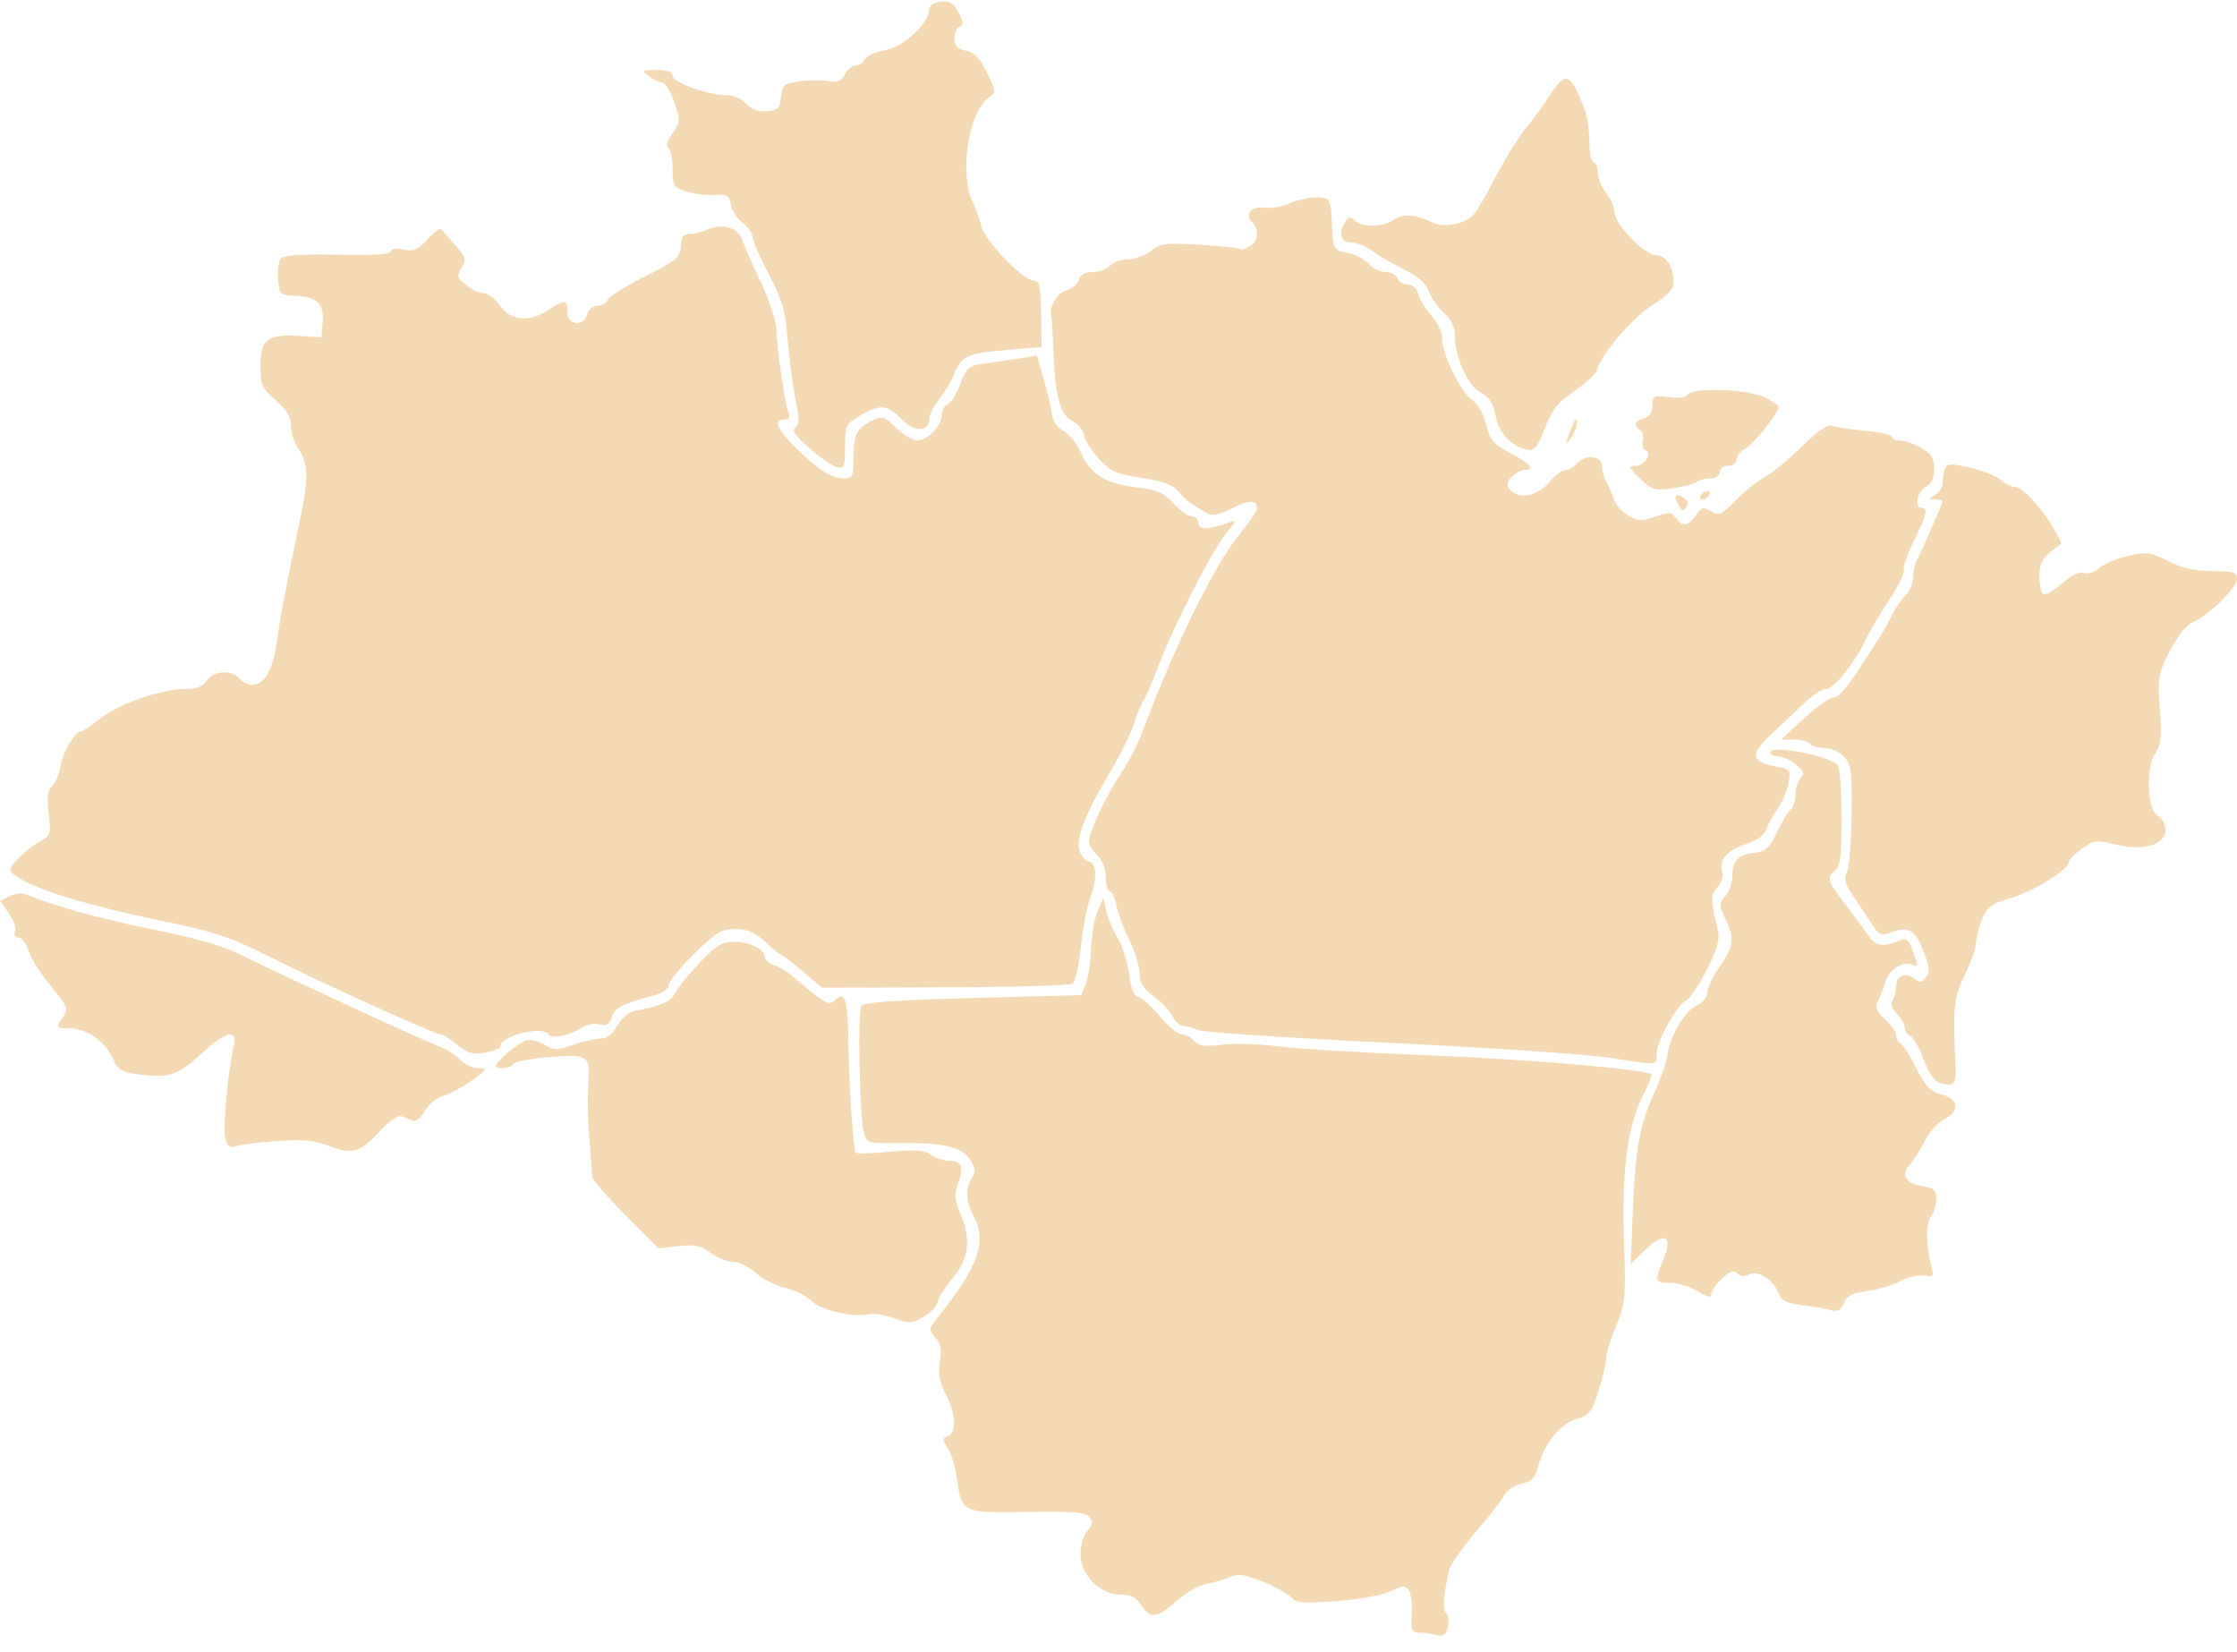 <svg width="130" height="96" viewBox="0 0 130 96" fill="none" xmlns="http://www.w3.org/2000/svg">
<path d="M53.985 0.589C53.991 0.325 54.236 0.15 54.667 0.1C55.202 0.038 55.414 0.168 55.706 0.735C55.989 1.287 56.003 1.472 55.767 1.551C55.599 1.608 55.461 1.911 55.461 2.226C55.461 2.651 55.634 2.836 56.134 2.946C56.627 3.054 56.955 3.397 57.359 4.225C57.897 5.328 57.9 5.365 57.449 5.681C56.286 6.496 55.732 10.124 56.524 11.735C56.732 12.158 56.964 12.803 57.039 13.168C57.203 13.957 59.459 16.297 60.057 16.297C60.413 16.297 60.479 16.581 60.503 18.227L60.532 20.156L58.551 20.329C56.193 20.534 55.873 20.68 55.45 21.734C55.273 22.176 54.873 22.85 54.561 23.23C54.25 23.61 53.995 24.121 53.995 24.364C53.995 25.128 53.119 25.119 52.38 24.346C51.575 23.505 51.134 23.47 49.976 24.153C49.154 24.639 49.107 24.737 49.107 25.966C49.107 27.142 49.061 27.253 48.621 27.138C48.354 27.068 47.631 26.566 47.015 26.023C46.211 25.314 45.984 24.981 46.209 24.842C46.46 24.686 46.465 24.365 46.233 23.226C46.074 22.444 45.869 20.882 45.777 19.754C45.637 18.035 45.459 17.416 44.67 15.918C44.154 14.935 43.73 13.966 43.73 13.764C43.73 13.562 43.466 13.188 43.142 12.933C42.819 12.678 42.516 12.202 42.47 11.875C42.398 11.363 42.268 11.287 41.531 11.331C41.061 11.36 40.318 11.268 39.881 11.129C39.145 10.894 39.087 10.797 39.087 9.807C39.087 9.22 38.975 8.67 38.838 8.586C38.685 8.49 38.776 8.169 39.078 7.744C39.542 7.092 39.547 7.001 39.182 5.926C38.97 5.304 38.663 4.795 38.5 4.795C38.337 4.795 37.99 4.633 37.729 4.436C37.284 4.099 37.312 4.076 38.171 4.069C38.792 4.063 39.087 4.17 39.087 4.4C39.087 4.787 41.141 5.529 42.211 5.529C42.617 5.529 43.116 5.744 43.375 6.031C43.683 6.372 44.065 6.509 44.573 6.459C45.211 6.396 45.33 6.275 45.393 5.621C45.461 4.925 45.559 4.844 46.483 4.719C47.042 4.644 47.796 4.642 48.158 4.715C48.661 4.816 48.883 4.724 49.093 4.332C49.245 4.048 49.524 3.816 49.714 3.816C49.905 3.816 50.155 3.647 50.27 3.441C50.385 3.235 50.913 2.998 51.443 2.913C52.471 2.75 53.965 1.384 53.985 0.589Z" fill="#F3DAB4"/>
<path d="M88.638 7.487C89.029 7.016 89.657 6.162 90.034 5.59C91.015 4.1 91.222 4.175 92.089 6.336C92.24 6.712 92.364 7.566 92.364 8.233C92.364 8.899 92.474 9.445 92.608 9.445C92.743 9.445 92.853 9.705 92.853 10.024C92.853 10.342 93.073 10.883 93.342 11.225C93.61 11.567 93.83 12.073 93.83 12.349C93.83 13.023 95.577 14.829 96.228 14.829C96.813 14.829 97.252 15.488 97.252 16.367C97.252 16.81 96.953 17.145 96.059 17.701C94.902 18.421 92.99 20.649 92.816 21.479C92.769 21.704 92.185 22.255 91.517 22.703C90.534 23.363 90.207 23.772 89.789 24.863C89.384 25.922 89.173 26.193 88.803 26.134C87.868 25.985 87.12 25.204 86.915 24.165C86.764 23.403 86.54 23.057 86.021 22.789C85.28 22.405 84.544 20.733 84.544 19.434C84.544 19.006 84.317 18.544 83.95 18.225C83.624 17.941 83.226 17.391 83.065 17.002C82.793 16.343 82.444 16.069 80.878 15.279C80.542 15.11 80.004 14.774 79.684 14.533C79.363 14.292 78.841 14.095 78.523 14.095C77.907 14.095 77.756 13.55 78.183 12.873C78.367 12.582 78.475 12.57 78.717 12.812C79.128 13.224 80.432 13.196 81.014 12.763C81.503 12.4 82.288 12.459 83.263 12.933C83.632 13.112 84.114 13.126 84.713 12.975C85.528 12.77 85.719 12.545 86.769 10.546C87.406 9.335 88.247 7.958 88.638 7.487Z" fill="#F3DAB4"/>
<path d="M73.462 12.07C73.844 12.125 74.542 11.999 75.012 11.79C75.483 11.581 76.198 11.436 76.601 11.468C77.321 11.524 77.335 11.552 77.406 13.03C77.478 14.52 77.486 14.535 78.289 14.686C78.735 14.77 79.297 15.057 79.538 15.323C79.779 15.59 80.222 15.808 80.523 15.808C80.824 15.808 81.133 15.973 81.211 16.175C81.288 16.377 81.563 16.542 81.821 16.542C82.109 16.542 82.346 16.762 82.434 17.112C82.513 17.425 82.854 17.982 83.194 18.348C83.543 18.726 83.81 19.307 83.81 19.691C83.81 20.6 84.881 22.772 85.567 23.253C85.883 23.475 86.227 24.085 86.37 24.68C86.586 25.574 86.784 25.806 87.781 26.332C88.944 26.945 89.247 27.311 88.593 27.311C88.401 27.311 88.068 27.488 87.852 27.704C87.549 28.007 87.524 28.175 87.742 28.438C88.238 29.036 89.331 28.846 90.005 28.045C90.344 27.641 90.78 27.311 90.974 27.311C91.168 27.311 91.463 27.145 91.631 26.944C92.096 26.382 93.097 26.468 93.097 27.069C93.097 27.34 93.207 27.753 93.342 27.987C93.476 28.221 93.683 28.69 93.803 29.029C93.922 29.368 94.311 29.802 94.667 29.993C95.211 30.284 95.456 30.288 96.202 30.018C96.98 29.736 97.127 29.746 97.382 30.094C97.778 30.637 98.101 30.594 98.543 29.942C98.869 29.461 98.981 29.43 99.433 29.702C99.897 29.981 100.046 29.915 100.89 29.052C101.408 28.523 102.161 27.92 102.564 27.711C102.967 27.503 103.928 26.714 104.7 25.959C105.662 25.019 106.229 24.635 106.501 24.74C106.72 24.824 107.588 24.957 108.43 25.036C109.271 25.114 109.96 25.273 109.96 25.388C109.96 25.503 110.171 25.598 110.429 25.598C110.687 25.598 111.236 25.79 111.65 26.026C112.243 26.364 112.401 26.619 112.403 27.241C112.403 27.778 112.249 28.111 111.915 28.29C111.417 28.556 111.226 29.513 111.671 29.513C112.061 29.513 111.962 29.936 111.224 31.426C110.843 32.194 110.578 32.96 110.634 33.129C110.69 33.298 110.314 34.068 109.799 34.84C109.283 35.612 108.682 36.629 108.463 37.1C107.83 38.46 106.573 40.037 106.122 40.037C105.894 40.037 105.373 40.36 104.963 40.754C104.552 41.149 103.678 41.971 103.02 42.582C101.675 43.831 101.724 44.264 103.24 44.549C104.028 44.697 104.07 44.753 103.939 45.492C103.863 45.924 103.589 46.579 103.331 46.947C103.074 47.316 102.766 47.873 102.647 48.187C102.505 48.562 102.09 48.858 101.434 49.055C100.38 49.371 99.842 50.02 100.093 50.675C100.177 50.893 100.055 51.278 99.818 51.539C99.398 52.004 99.4 52.29 99.834 54.06C99.96 54.576 99.802 55.137 99.194 56.339C98.749 57.216 98.196 58.035 97.964 58.159C97.399 58.462 96.274 60.511 96.274 61.238C96.274 61.924 96.415 61.912 93.541 61.463C92.289 61.267 86.48 60.874 80.633 60.59C74.786 60.306 69.811 59.97 69.578 59.845C69.345 59.719 68.985 59.616 68.778 59.616C68.572 59.616 68.289 59.368 68.149 59.065C68.008 58.762 67.519 58.239 67.061 57.903C66.43 57.44 66.226 57.108 66.221 56.537C66.217 56.122 65.95 55.26 65.627 54.621C65.304 53.982 64.969 53.083 64.883 52.622C64.796 52.161 64.621 51.784 64.493 51.784C64.364 51.784 64.259 51.416 64.259 50.966C64.259 50.458 64.074 49.979 63.77 49.704C63.502 49.461 63.283 49.085 63.284 48.871C63.287 48.328 64.343 46.112 65.191 44.868C65.58 44.297 66.126 43.225 66.404 42.484C68.325 37.376 70.595 32.786 72.115 30.938C72.633 30.308 73.057 29.681 73.057 29.545C73.057 29.034 72.57 29.031 71.605 29.534C71.058 29.82 70.473 29.983 70.306 29.896C69.368 29.41 68.887 29.059 68.491 28.572C68.162 28.168 67.605 27.96 66.337 27.766C64.854 27.54 64.522 27.391 63.845 26.649C63.416 26.178 63.031 25.559 62.99 25.273C62.949 24.987 62.64 24.617 62.304 24.451C61.597 24.1 61.313 23.024 61.217 20.336C61.184 19.393 61.128 18.512 61.093 18.378C60.951 17.829 61.42 17.017 61.958 16.882C62.273 16.803 62.597 16.529 62.679 16.273C62.777 15.961 63.053 15.808 63.513 15.808C63.891 15.808 64.336 15.643 64.504 15.441C64.671 15.239 65.134 15.074 65.534 15.074C65.933 15.074 66.542 14.852 66.886 14.58C67.444 14.14 67.755 14.101 69.725 14.223C70.941 14.298 71.983 14.406 72.04 14.463C72.097 14.52 72.35 14.457 72.6 14.322C73.112 14.049 73.201 13.358 72.78 12.937C72.307 12.462 72.701 11.961 73.462 12.07Z" fill="#F3DAB4"/>
<path d="M23.447 14.499C24.052 14.62 24.296 14.517 24.852 13.902C25.221 13.493 25.579 13.231 25.648 13.32C25.716 13.41 26.082 13.829 26.461 14.251C27.077 14.937 27.116 15.076 26.826 15.552C26.537 16.025 26.565 16.137 27.078 16.558C27.395 16.819 27.855 17.032 28.1 17.032C28.345 17.032 28.78 17.362 29.067 17.766C29.699 18.654 30.767 18.747 31.878 18.011C32.83 17.379 32.977 17.396 32.977 18.133C32.977 18.907 33.932 19.008 34.129 18.255C34.2 17.981 34.462 17.766 34.724 17.766C34.982 17.766 35.251 17.612 35.323 17.424C35.395 17.236 36.299 16.658 37.332 16.14C39.403 15.101 39.567 14.957 39.572 14.156C39.575 13.774 39.722 13.605 40.053 13.605C40.316 13.605 40.803 13.481 41.135 13.33C41.956 12.955 42.928 13.239 43.128 13.912C43.218 14.215 43.688 15.288 44.174 16.297C44.66 17.307 45.081 18.574 45.11 19.112C45.187 20.527 45.61 23.446 45.81 23.946C45.931 24.247 45.866 24.374 45.59 24.374C44.902 24.374 45.163 24.971 46.358 26.129C47.646 27.378 48.337 27.8 49.091 27.8C49.525 27.8 49.596 27.648 49.596 26.719C49.596 25.289 49.764 24.916 50.6 24.482C51.27 24.136 51.336 24.152 52.073 24.858C52.498 25.265 53.049 25.598 53.298 25.598C53.9 25.598 54.728 24.743 54.728 24.122C54.728 23.848 54.881 23.566 55.068 23.494C55.254 23.422 55.588 22.889 55.809 22.308C56.189 21.313 56.277 21.244 57.364 21.1C57.998 21.016 58.908 20.883 59.387 20.804L60.259 20.66L60.667 22.088C60.892 22.874 61.105 23.79 61.14 24.123C61.177 24.474 61.448 24.85 61.782 25.016C62.1 25.174 62.559 25.747 62.801 26.288C63.372 27.566 64.226 28.102 66.03 28.315C67.237 28.457 67.614 28.62 68.184 29.245C68.564 29.662 69.046 30.003 69.256 30.003C69.465 30.003 69.636 30.182 69.636 30.401C69.636 30.808 70.309 30.785 71.469 30.338C71.876 30.181 71.842 30.288 71.267 30.973C70.46 31.936 68.19 36.385 67.307 38.733C66.969 39.631 66.601 40.484 66.489 40.63C66.376 40.775 66.112 41.409 65.903 42.039C65.694 42.669 65.039 43.991 64.448 44.976C62.979 47.427 62.439 48.919 62.786 49.569C62.934 49.845 63.153 50.071 63.274 50.071C63.718 50.071 63.776 51.026 63.394 52.064C63.178 52.65 62.914 53.996 62.809 55.053C62.702 56.118 62.482 57.059 62.315 57.162C62.149 57.265 58.808 57.359 54.891 57.371L47.77 57.393L46.623 56.424C45.992 55.891 45.425 55.456 45.362 55.456C45.3 55.456 44.895 55.125 44.464 54.721C43.873 54.168 43.446 53.987 42.736 53.987C41.913 53.987 41.607 54.171 40.318 55.446C39.507 56.249 38.843 57.071 38.843 57.272C38.843 57.499 38.447 57.739 37.804 57.902C36.19 58.31 35.722 58.565 35.541 59.132C35.417 59.527 35.24 59.624 34.832 59.521C34.534 59.446 34.076 59.53 33.817 59.709C33.14 60.172 32.056 60.395 31.878 60.106C31.547 59.57 29.067 60.194 29.067 60.814C29.067 60.928 28.666 61.086 28.175 61.165C27.454 61.283 27.145 61.195 26.568 60.708C26.174 60.377 25.741 60.105 25.604 60.105C25.268 60.105 18.821 57.176 15.565 55.544C13.333 54.426 12.405 54.119 9.398 53.507C4.491 52.507 1.105 51.386 0.621 50.602C0.47 50.356 1.556 49.288 2.398 48.852C2.932 48.577 2.967 48.449 2.827 47.261C2.714 46.299 2.764 45.895 3.022 45.681C3.212 45.523 3.439 44.986 3.525 44.489C3.67 43.65 4.378 42.484 4.743 42.484C4.83 42.484 5.307 42.162 5.804 41.767C6.883 40.909 9.365 40.037 10.728 40.037C11.447 40.037 11.793 39.905 12.017 39.548C12.38 38.966 13.476 38.895 13.915 39.425C14.082 39.627 14.409 39.792 14.64 39.792C15.379 39.792 15.852 38.957 16.1 37.21C16.324 35.637 16.608 34.144 17.475 30.003C17.931 27.82 17.905 26.887 17.366 26.125C17.113 25.767 16.907 25.148 16.907 24.748C16.908 24.215 16.672 23.815 16.023 23.253C15.22 22.558 15.137 22.369 15.137 21.236C15.137 19.713 15.555 19.399 17.42 19.52L18.681 19.602L18.754 18.724C18.844 17.649 18.42 17.241 17.16 17.191C16.271 17.156 16.234 17.119 16.159 16.204C16.116 15.681 16.199 15.136 16.343 14.992C16.509 14.825 17.721 14.755 19.659 14.798C21.677 14.844 22.713 14.78 22.713 14.609C22.713 14.454 23.003 14.41 23.447 14.499Z" fill="#F3DAB4"/>
<path d="M96.976 23.079C97.541 23.155 97.989 23.096 98.09 22.933C98.359 22.497 101.501 22.597 102.498 23.073C102.973 23.3 103.362 23.559 103.362 23.648C103.362 23.987 101.889 25.828 101.414 26.083C101.141 26.229 100.918 26.51 100.918 26.707C100.918 26.905 100.698 27.066 100.429 27.066C100.157 27.066 99.94 27.229 99.94 27.433C99.94 27.653 99.715 27.8 99.378 27.8C99.069 27.8 98.711 27.896 98.584 28.013C98.456 28.13 97.831 28.293 97.194 28.375C96.141 28.511 95.969 28.458 95.292 27.795C94.618 27.136 94.595 27.066 95.052 27.066C95.587 27.066 96.056 26.3 95.611 26.151C95.467 26.103 95.402 25.861 95.466 25.613C95.531 25.366 95.464 25.089 95.318 24.999C94.907 24.744 95.003 24.444 95.541 24.303C95.865 24.218 96.03 23.969 96.03 23.564C96.03 22.995 96.096 22.961 96.976 23.079Z" fill="#F3DAB4"/>
<path d="M91.272 25.49C90.947 25.919 90.94 25.888 91.203 25.169C91.363 24.732 91.525 24.374 91.562 24.374C91.766 24.374 91.582 25.078 91.272 25.49Z" fill="#F3DAB4"/>
<path d="M112.893 28.053C112.893 27.801 112.955 27.433 113.031 27.234C113.15 26.924 113.356 26.916 114.506 27.184C115.241 27.355 116.04 27.674 116.281 27.892C116.522 28.111 116.881 28.29 117.08 28.29C117.518 28.29 118.72 29.575 119.35 30.717L119.812 31.554L119.163 32.072C118.673 32.464 118.514 32.81 118.514 33.485C118.514 33.977 118.617 34.443 118.743 34.521C118.87 34.6 119.365 34.319 119.844 33.898C120.399 33.41 120.86 33.188 121.116 33.287C121.345 33.375 121.723 33.254 121.996 33.007C122.259 32.768 123.014 32.45 123.673 32.301C124.756 32.056 124.983 32.086 126.011 32.607C126.82 33.017 127.563 33.184 128.575 33.184C129.808 33.184 130 33.247 130 33.645C130 34.152 128.377 35.736 127.4 36.181C127.029 36.351 126.497 37.026 126.075 37.864C125.418 39.167 125.379 39.399 125.518 41.2C125.64 42.781 125.591 43.25 125.254 43.766C124.675 44.651 124.771 47.065 125.399 47.402C125.644 47.533 125.845 47.904 125.845 48.225C125.845 49.094 124.521 49.481 122.937 49.075C121.839 48.793 121.696 48.811 120.988 49.315C120.568 49.615 120.224 49.962 120.224 50.086C120.224 50.521 118.169 51.8 116.857 52.182C115.743 52.506 115.482 52.695 115.192 53.391C115.003 53.845 114.848 54.447 114.848 54.729C114.848 55.011 114.552 55.867 114.189 56.633C113.533 58.02 113.481 58.508 113.638 61.767C113.697 62.999 113.596 63.149 112.839 62.959C112.437 62.858 112.135 62.454 111.79 61.554C111.523 60.859 111.167 60.238 110.999 60.172C110.831 60.107 110.693 59.9 110.693 59.712C110.693 59.525 110.486 59.164 110.233 58.911C109.931 58.608 109.846 58.335 109.985 58.115C110.102 57.931 110.199 57.533 110.201 57.23C110.205 56.641 110.872 56.467 111.339 56.934C111.516 57.111 111.69 57.073 111.909 56.809C112.168 56.496 112.149 56.232 111.798 55.312C111.313 54.042 110.914 53.796 109.933 54.167C109.305 54.405 109.204 54.361 108.754 53.656C108.483 53.233 107.997 52.5 107.673 52.029C107.224 51.376 107.142 51.064 107.325 50.714C107.457 50.462 107.582 48.961 107.602 47.378C107.634 44.861 107.58 44.435 107.173 43.982C106.91 43.689 106.41 43.463 106.026 43.463C105.652 43.463 105.278 43.353 105.194 43.219C105.111 43.084 104.697 42.974 104.275 42.974H103.506L104.828 41.75C105.555 41.077 106.339 40.526 106.57 40.526C106.936 40.526 107.534 39.73 109.412 36.733C109.581 36.464 109.851 35.968 110.012 35.632C110.173 35.295 110.502 34.823 110.743 34.582C110.985 34.341 111.182 33.872 111.182 33.538C111.182 33.205 111.285 32.742 111.412 32.508C111.698 31.976 112.893 29.242 112.893 29.117C112.893 29.066 112.7 29.02 112.465 29.017C112.058 29.009 112.058 28.997 112.465 28.759C112.7 28.622 112.893 28.304 112.893 28.053Z" fill="#F3DAB4"/>
<path d="M98.934 29.024C98.799 29.024 98.757 28.914 98.84 28.779C98.923 28.645 99.101 28.534 99.236 28.534C99.37 28.534 99.412 28.645 99.329 28.779C99.246 28.914 99.068 29.024 98.934 29.024Z" fill="#F3DAB4"/>
<path d="M97.998 29.491C97.838 29.752 97.733 29.711 97.514 29.302C97.229 28.769 97.386 28.639 97.911 28.973C98.088 29.085 98.122 29.291 97.998 29.491Z" fill="#F3DAB4"/>
<path d="M103.334 43.953C103.08 43.953 102.873 43.847 102.873 43.716C102.873 43.244 106.473 43.946 106.815 44.486C106.928 44.664 107.022 46.035 107.024 47.533C107.027 49.658 106.947 50.323 106.661 50.561C106.138 50.995 106.186 51.168 107.211 52.511C107.715 53.172 108.332 54.006 108.584 54.363C109.035 55.005 109.435 55.058 110.481 54.615C110.779 54.489 110.948 54.644 111.153 55.232C111.495 56.216 111.497 56.201 111.079 56.041C110.569 55.845 109.772 56.352 109.595 56.985C109.51 57.288 109.32 57.782 109.172 58.083C108.944 58.548 109.001 58.72 109.554 59.234C109.912 59.566 110.204 59.998 110.204 60.196C110.204 60.393 110.311 60.591 110.441 60.636C110.572 60.681 110.984 61.32 111.358 62.056C111.905 63.134 112.192 63.434 112.832 63.593C113.83 63.841 113.904 64.593 112.975 65.048C112.616 65.224 112.098 65.808 111.824 66.346C111.549 66.885 111.177 67.476 110.997 67.661C110.445 68.225 110.746 68.783 111.673 68.916C112.397 69.02 112.526 69.135 112.526 69.672C112.526 70.021 112.376 70.488 112.193 70.71C111.881 71.088 111.932 72.56 112.302 73.839C112.39 74.144 112.282 74.209 111.83 74.123C111.508 74.061 110.873 74.207 110.419 74.448C109.965 74.689 109.099 74.947 108.494 75.022C107.653 75.125 107.337 75.289 107.15 75.719C106.97 76.133 106.776 76.242 106.416 76.129C106.148 76.046 105.397 75.915 104.748 75.84C103.816 75.732 103.525 75.587 103.358 75.148C103.057 74.354 102.162 73.781 101.651 74.056C101.384 74.198 101.137 74.178 100.958 73.998C100.75 73.79 100.525 73.865 100.065 74.297C99.728 74.615 99.451 75.019 99.451 75.196C99.451 75.427 99.229 75.381 98.657 75.032C98.22 74.765 97.505 74.546 97.069 74.546C96.16 74.545 96.133 74.454 96.657 73.197C97.235 71.814 96.754 71.531 95.641 72.6L94.763 73.444L94.888 70.384C95.038 66.719 95.29 65.336 96.15 63.471C96.507 62.697 96.839 61.741 96.889 61.347C97.031 60.227 97.882 58.762 98.576 58.446C98.927 58.286 99.207 57.955 99.207 57.7C99.207 57.448 99.535 56.758 99.936 56.165C100.78 54.917 100.822 54.561 100.264 53.389C99.881 52.585 99.881 52.5 100.264 52.076C100.489 51.827 100.673 51.288 100.673 50.877C100.673 49.997 101.017 49.655 102.015 49.542C102.613 49.475 102.844 49.252 103.285 48.319C103.582 47.692 103.94 47.108 104.082 47.02C104.223 46.932 104.339 46.559 104.339 46.19C104.339 45.821 104.477 45.379 104.645 45.208C104.89 44.958 104.836 44.804 104.373 44.425C104.056 44.165 103.588 43.953 103.334 43.953Z" fill="#F3DAB4"/>
<path d="M0 52.342L0.542 52.08C0.84 51.935 1.25 51.881 1.451 51.958C3.509 52.749 5.836 53.39 8.905 54.009C11.611 54.556 13.019 54.977 14.282 55.617C16.11 56.544 24.274 60.309 25.567 60.822C25.994 60.991 26.534 61.339 26.766 61.596C26.998 61.853 27.462 62.063 27.798 62.063C28.36 62.063 28.329 62.12 27.406 62.79C26.855 63.189 26.11 63.59 25.75 63.681C25.39 63.771 24.916 64.16 24.698 64.546C24.48 64.931 24.164 65.19 23.996 65.123C23.828 65.055 23.537 64.938 23.349 64.861C23.146 64.779 22.637 65.124 22.093 65.712C20.93 66.971 20.477 67.104 19.12 66.585C18.279 66.263 17.578 66.195 16.15 66.297C15.123 66.37 14.049 66.503 13.763 66.592C13.347 66.722 13.214 66.63 13.088 66.127C12.942 65.545 13.238 62.32 13.579 60.779C13.804 59.762 13.126 59.911 11.766 61.175C10.38 62.464 9.852 62.651 8.184 62.443C7.054 62.301 6.865 62.193 6.561 61.517C6.104 60.501 5.078 59.78 4.054 59.757C3.276 59.74 3.244 59.707 3.558 59.255C4.019 58.595 4.02 58.597 2.918 57.261C2.381 56.61 1.822 55.717 1.677 55.277C1.532 54.837 1.26 54.477 1.073 54.477C0.875 54.477 0.791 54.327 0.871 54.118C0.946 53.921 0.781 53.441 0.504 53.051L0 52.342Z" fill="#F3DAB4"/>
<path d="M63.398 55.19C63.417 54.439 63.587 53.45 63.776 52.994L64.12 52.164L64.275 52.892C64.36 53.292 64.66 54.005 64.941 54.477C65.222 54.948 65.528 55.911 65.62 56.618C65.727 57.435 65.906 57.903 66.112 57.903C66.289 57.903 66.848 58.398 67.354 59.004C67.859 59.61 68.456 60.105 68.68 60.105C68.904 60.105 69.227 60.274 69.398 60.481C69.641 60.773 70.009 60.822 71.078 60.702C71.83 60.618 73.271 60.661 74.279 60.799C75.287 60.937 79.246 61.173 83.077 61.324C88.853 61.552 95.667 62.137 95.985 62.432C96.028 62.472 95.793 63.038 95.463 63.691C94.575 65.446 94.236 68.084 94.376 72.147C94.489 75.418 94.459 75.738 93.919 77.046C93.602 77.816 93.334 78.697 93.326 79.004C93.316 79.311 93.113 80.164 92.873 80.899C92.503 82.036 92.326 82.265 91.688 82.43C90.743 82.676 89.766 83.823 89.426 85.088C89.21 85.891 89.034 86.09 88.433 86.211C88.032 86.291 87.581 86.59 87.43 86.875C87.281 87.16 86.516 88.143 85.73 89.058C84.945 89.973 84.254 90.964 84.195 91.26C83.868 92.892 83.832 93.488 84.044 93.743C84.173 93.9 84.213 94.278 84.133 94.585C84.022 95.009 83.864 95.109 83.471 95.004C83.188 94.927 82.734 94.863 82.465 94.862C82.04 94.859 81.983 94.719 82.044 93.818C82.083 93.246 82.008 92.617 81.877 92.42C81.67 92.108 81.531 92.113 80.797 92.464C80.325 92.689 78.942 92.941 77.66 93.035C75.76 93.175 75.312 93.14 75.057 92.832C74.888 92.627 74.142 92.213 73.401 91.912C72.346 91.484 71.935 91.42 71.516 91.623C71.221 91.765 70.608 91.946 70.154 92.024C69.7 92.102 68.902 92.552 68.381 93.023C67.258 94.039 66.851 94.088 66.314 93.267C66.022 92.821 65.698 92.656 65.112 92.656C63.92 92.656 62.793 91.517 62.793 90.313C62.793 89.802 62.971 89.192 63.193 88.947C63.51 88.596 63.532 88.43 63.3 88.149C63.064 87.865 62.347 87.807 59.72 87.856C55.945 87.927 55.868 87.891 55.615 85.941C55.529 85.277 55.29 84.476 55.085 84.162C54.749 83.65 54.749 83.577 55.086 83.447C55.609 83.247 55.555 82.173 54.964 81.021C54.598 80.306 54.508 79.806 54.621 79.119C54.737 78.42 54.671 78.069 54.356 77.72C53.957 77.279 53.965 77.219 54.515 76.527C56.876 73.561 57.364 72.184 56.589 70.683C56.121 69.778 56.088 69.08 56.483 68.447C56.712 68.079 56.691 67.862 56.373 67.378C55.893 66.643 54.827 66.395 52.246 66.419C50.416 66.436 50.37 66.422 50.196 65.78C49.953 64.877 49.833 58.8 50.052 58.444C50.176 58.244 52.131 58.107 56.532 57.99L62.835 57.824L63.099 57.19C63.245 56.842 63.379 55.942 63.398 55.19Z" fill="#F3DAB4"/>
<path d="M39.239 57.691C39.393 57.382 40.037 56.587 40.671 55.925C41.645 54.907 41.961 54.722 42.716 54.729C43.627 54.737 44.464 55.178 44.464 55.65C44.464 55.794 44.694 55.985 44.977 56.075C45.259 56.165 45.671 56.394 45.893 56.585C47.799 58.225 48.165 58.455 48.435 58.184C49.109 57.509 49.263 57.924 49.303 60.534C49.343 63.126 49.582 66.707 49.733 66.971C49.775 67.046 50.66 67.025 51.7 66.926C53.174 66.785 53.701 66.822 54.091 67.096C54.367 67.29 54.836 67.448 55.135 67.448C55.879 67.448 56.031 67.799 55.693 68.736C55.458 69.389 55.477 69.703 55.8 70.478C56.451 72.038 56.32 73.124 55.339 74.3C54.869 74.864 54.484 75.482 54.484 75.673C54.484 75.864 54.14 76.23 53.721 76.485C53.02 76.912 52.877 76.921 51.949 76.593C51.394 76.397 50.705 76.295 50.418 76.367C49.583 76.577 47.648 76.114 47.159 75.587C46.911 75.322 46.224 74.982 45.63 74.832C45.037 74.683 44.251 74.281 43.884 73.941C43.517 73.6 42.943 73.321 42.608 73.321C42.274 73.321 41.682 73.086 41.294 72.798C40.724 72.376 40.362 72.3 39.428 72.406L38.269 72.537L36.356 70.616C35.304 69.56 34.434 68.553 34.422 68.378C34.41 68.203 34.352 67.454 34.293 66.713C34.15 64.917 34.129 64.096 34.198 62.882C34.287 61.319 34.165 61.241 31.904 61.429C30.814 61.52 29.886 61.699 29.841 61.828C29.756 62.073 28.823 62.165 28.823 61.929C28.823 61.68 30.096 60.612 30.573 60.46C30.835 60.377 31.31 60.483 31.638 60.698C32.17 61.047 32.338 61.049 33.276 60.722C33.851 60.522 34.574 60.356 34.883 60.354C35.251 60.351 35.587 60.095 35.861 59.609C36.093 59.195 36.546 58.812 36.888 58.74C38.584 58.386 38.981 58.208 39.239 57.691Z" fill="#F3DAB4"/>
</svg>
